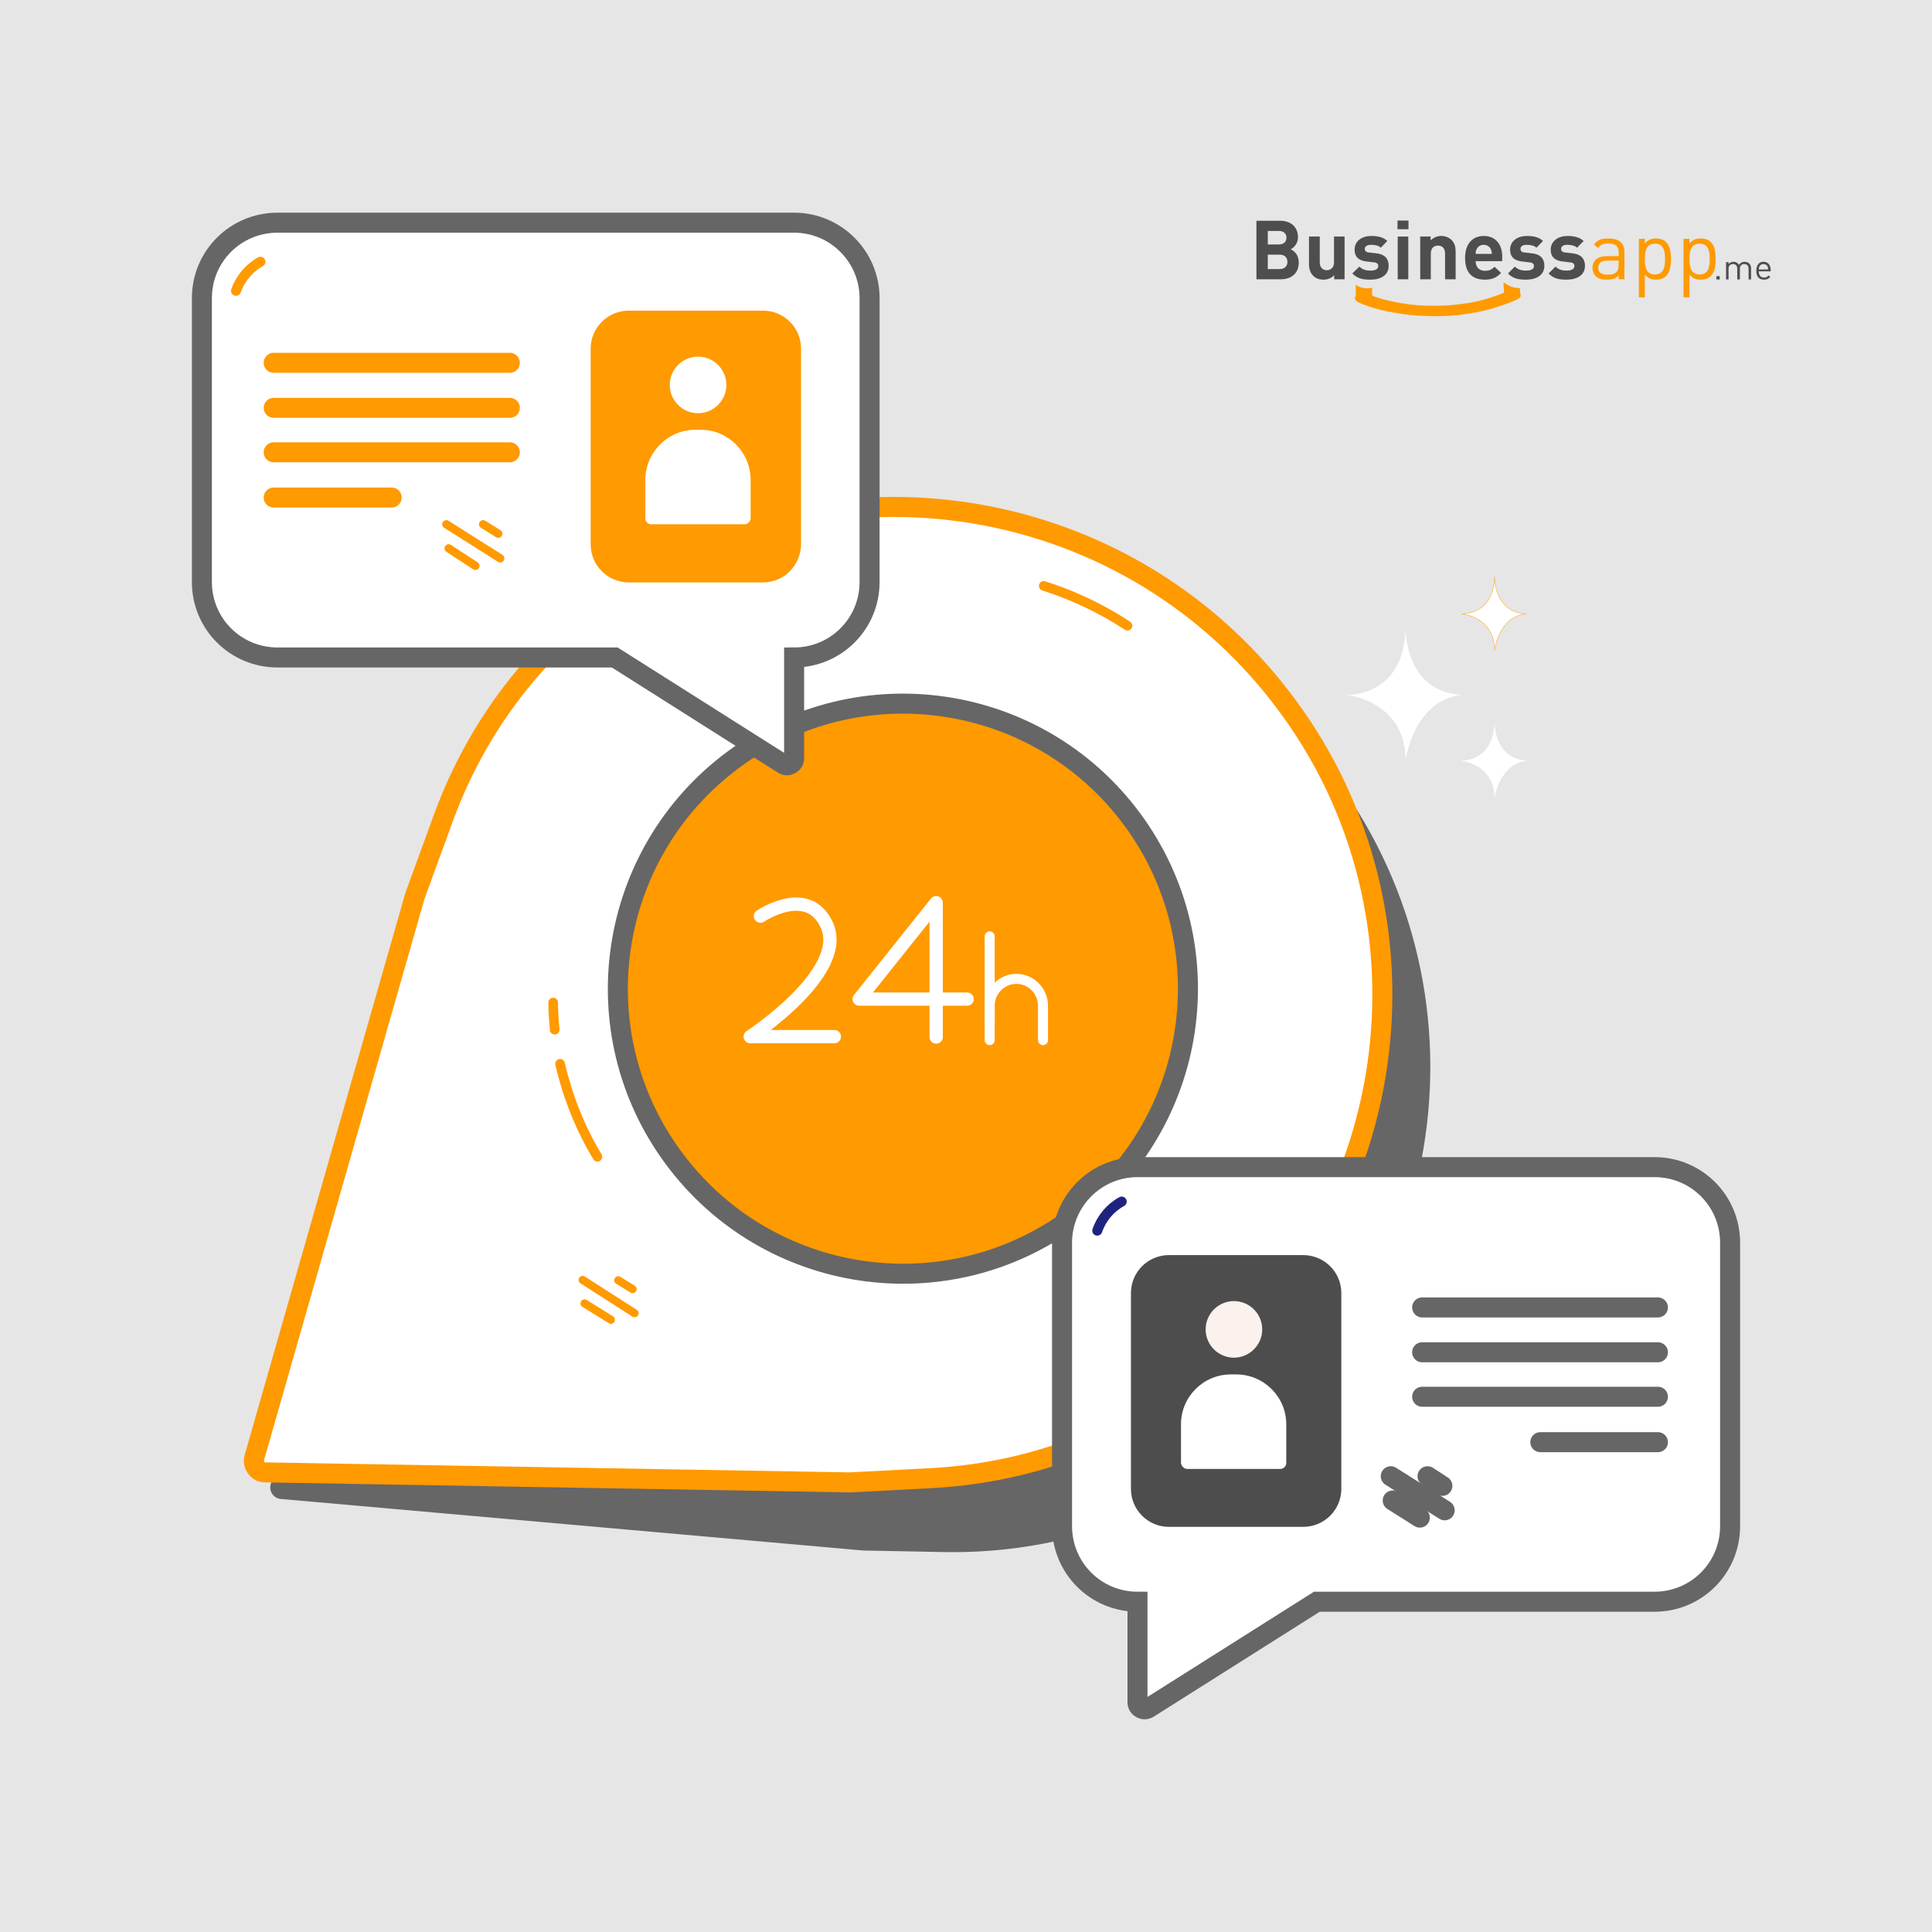 <?xml version="1.0" encoding="UTF-8"?>
<!DOCTYPE svg PUBLIC "-//W3C//DTD SVG 1.1//EN" "http://www.w3.org/Graphics/SVG/1.1/DTD/svg11.dtd">
<!-- Creator: CorelDRAW 2021 (64-Bit) -->
<svg xmlns="http://www.w3.org/2000/svg" xml:space="preserve" width="450px" height="450px" version="1.1" style="shape-rendering:geometricPrecision; text-rendering:geometricPrecision; image-rendering:optimizeQuality; fill-rule:evenodd; clip-rule:evenodd"
viewBox="0 0 100.38 100.38"
 xmlns:xlink="http://www.w3.org/1999/xlink"
 xmlns:xodm="http://www.corel.com/coreldraw/odm/2003">
 <defs>
  <style type="text/css">
   <![CDATA[
    .str5 {stroke:#FF9A00;stroke-width:0.43;stroke-linecap:round;stroke-miterlimit:2.613}
    .str6 {stroke:#1E247E;stroke-width:0.52;stroke-linecap:round;stroke-miterlimit:2.613}
    .str4 {stroke:#FF9A00;stroke-width:0.52;stroke-linecap:round;stroke-miterlimit:2.613}
    .str9 {stroke:white;stroke-width:0.52;stroke-linecap:round;stroke-miterlimit:2.613}
    .str3 {stroke:#FF9A00;stroke-width:0.42;stroke-linecap:round;stroke-miterlimit:2.613}
    .str1 {stroke:#666666;stroke-width:1.04;stroke-linecap:round;stroke-miterlimit:2.613}
    .str0 {stroke:#FF9A00;stroke-width:1.04;stroke-linecap:round;stroke-miterlimit:2.613}
    .str10 {stroke:#FF9A00;stroke-width:0.01;stroke-linecap:round;stroke-linejoin:round;stroke-miterlimit:22.926}
    .str2 {stroke:#FF9A00;stroke-width:0.5;stroke-linecap:round;stroke-linejoin:round;stroke-miterlimit:2.613}
    .str7 {stroke:#FF9A00;stroke-width:0.02;stroke-linecap:round;stroke-linejoin:round;stroke-miterlimit:2.613}
    .str8 {stroke:white;stroke-width:0.69;stroke-linecap:round;stroke-linejoin:round;stroke-miterlimit:2.613}
    .fil8 {fill:none}
    .fil4 {fill:none;fill-rule:nonzero}
    .fil0 {fill:#E6E6E6}
    .fil10 {fill:#FF9A00}
    .fil6 {fill:#4D4D4D;fill-rule:nonzero}
    .fil9 {fill:#4E4E4E;fill-rule:nonzero}
    .fil1 {fill:#666666;fill-rule:nonzero}
    .fil7 {fill:#FBF2ED;fill-rule:nonzero}
    .fil3 {fill:#FF9A00;fill-rule:nonzero}
    .fil2 {fill:white;fill-rule:nonzero}
    .fil5 {fill:white;fill-rule:nonzero}
   ]]>
  </style>
 </defs>
 <g id="Layer_x0020_1">
  <g id="_2207614135104">
   <g>
    <polygon class="fil0" points="0,0 100.38,0 100.38,100.38 0,100.38 "/>
    <path id="Shadow_21_" class="fil1" d="M62.56 76.9c-0.16,0.1 -0.34,0.2 -0.5,0.32 -3.9,2.35 -8.43,3.5 -13,3.42l-4.2 -0.08 -30.28 -2.68c-0.38,-0.04 -0.63,-0.42 -0.51,-0.78l10.41 -28.55 1.71 -3.86c1.85,-4.17 4.81,-7.79 8.59,-10.32 0.16,-0.11 0.32,-0.23 0.48,-0.33 11.75,-7.48 27.32,-4.08 34.93,7.55 7.72,11.81 4.28,27.74 -7.63,35.31z"/>
    <path id="Shape_31_" class="fil2 str0" d="M61.56 72.13c-0.16,0.12 -0.32,0.24 -0.49,0.34 -3.72,2.64 -8.16,4.09 -12.71,4.33l-4.21 0.22 -30.38 -0.52c-0.38,0 -0.66,-0.39 -0.56,-0.75l8.35 -29.21 1.45 -3.97c1.55,-4.28 4.24,-8.1 7.84,-10.9 0.17,-0.12 0.31,-0.24 0.47,-0.34 11.2,-8.29 26.98,-6.02 35.37,5.07 8.51,11.2 6.19,27.34 -5.13,35.73z"/>
    <path id="Dot" class="fil3 str1" d="M58.81 42.55c-4.87,-6.57 -14.14,-7.95 -20.71,-3.08 -6.57,4.87 -7.96,14.14 -3.09,20.71 4.87,6.57 14.14,7.96 20.72,3.09 6.57,-4.87 7.95,-14.14 3.08,-20.72z"/>
    <path id="Bottom_15_" class="fil4 str2" d="M31.04 60.1c-0.91,-1.51 -1.55,-3.14 -1.94,-4.83"/>
    <path id="Top_16_" class="fil4 str2" d="M28.82 53.5c-0.04,-0.46 -0.08,-0.95 -0.08,-1.41"/>
    <path id="Top_line_1_" class="fil4 str2" d="M54.23 30.44c1.51,0.48 2.98,1.17 4.35,2.07"/>
    <line id="Bottom_14_" class="fil4 str3" x1="30.37" y1="67.72" x2="31.74" y2= "68.57" />
    <line id="Middle_16_" class="fil4 str3" x1="30.27" y1="66.5" x2="32.97" y2= "68.23" />
    <line id="Top_15_" class="fil4 str3" x1="32.12" y1="66.52" x2="32.87" y2= "66.98" />
    <g>
     <path id="Shape_30_" class="fil2 str1" d="M45.18 15.49l0 14.75c0,2.17 -1.75,3.92 -3.92,3.92l0 0 0 5.24c0,0.28 -0.33,0.46 -0.57,0.3l-8.75 -5.54 -17.52 0c-2.18,0 -3.93,-1.75 -3.93,-3.92l0 -14.75c0,-2.17 1.75,-3.92 3.93,-3.92l26.84 0c2.17,0 3.92,1.77 3.92,3.92z"/>
     <line id="_33rd_4_" class="fil4 str0" x1="14.22" y1="23.5" x2="26.49" y2= "23.5" />
     <line id="_34th_2_" class="fil4 str0" x1="14.22" y1="25.85" x2="20.35" y2= "25.85" />
     <line id="_32nd_4_" class="fil4 str0" x1="14.22" y1="21.19" x2="26.49" y2= "21.19" />
     <line id="_31st_4_" class="fil4 str0" x1="14.22" y1="18.85" x2="26.49" y2= "18.85" />
     <path id="Body_background_2_" class="fil3" d="M39.65 30.26l-6.98 0c-1.09,0 -1.98,-0.88 -1.98,-1.97l0 -10.18c0,-1.09 0.89,-1.97 1.98,-1.97l6.98 0c1.08,0 1.97,0.88 1.97,1.97l0 10.18c-0.02,1.09 -0.89,1.97 -1.97,1.97z"/>
     <path id="Head_3_" class="fil5" d="M37.74 20c0,-0.81 -0.66,-1.47 -1.47,-1.47 -0.81,0 -1.47,0.66 -1.47,1.47 0,0.81 0.66,1.47 1.47,1.47 0.81,0 1.47,-0.66 1.47,-1.47z"/>
     <path id="Body_9_" class="fil5" d="M38.68 27.24l-4.85 0c-0.16,0 -0.3,-0.14 -0.3,-0.3l0 -2.01c0,-1.43 1.17,-2.6 2.6,-2.6l0.28 0c1.43,0 2.59,1.17 2.59,2.6l0 2.01c-0.02,0.16 -0.14,0.3 -0.32,0.3z"/>
     <path class="fil4 str4" d="M12.26 15.11c0.23,-0.64 0.69,-1.19 1.27,-1.51"/>
     <line id="Bottom_13_" class="fil4 str5" x1="23.31" y1="28.49" x2="24.7" y2= "29.4" />
     <line id="Middle_15_" class="fil4 str5" x1="23.19" y1="27.24" x2="25.99" y2= "29.01" />
     <line id="Top_14_" class="fil4 str5" x1="25.1" y1="27.24" x2="25.89" y2= "27.73" />
    </g>
    <g>
     <path id="Shape_29_" class="fil2 str1" d="M55.18 64.57l0 14.72c0,2.18 1.75,3.93 3.92,3.93l0 0 0 5.23c0,0.28 0.32,0.46 0.57,0.3l8.75 -5.53 17.54 0c2.18,0 3.93,-1.75 3.93,-3.93l0 -14.72c0,-2.18 -1.75,-3.93 -3.93,-3.93l-26.86 0c-2.17,0 -3.92,1.77 -3.92,3.93z"/>
     <line id="_34th_1_" class="fil4 str1" x1="86.14" y1="74.93" x2="80.03" y2= "74.93" />
     <line id="_33rd_3_" class="fil4 str1" x1="86.14" y1="72.57" x2="73.89" y2= "72.57" />
     <line id="_32nd_3_" class="fil4 str1" x1="86.14" y1="70.26" x2="73.89" y2= "70.26" />
     <line id="_31st_3_" class="fil4 str1" x1="86.14" y1="67.93" x2="73.89" y2= "67.93" />
     <path id="Body_background_1_" class="fil6" d="M60.73 79.33l6.98 0c1.09,0 1.98,-0.88 1.98,-1.97l0 -10.18c0,-1.09 -0.89,-1.97 -1.98,-1.97l-6.98 0c-1.08,0 -1.97,0.88 -1.97,1.97l0 10.18c0,1.09 0.89,1.97 1.97,1.97z"/>
     <path id="Head_2_" class="fil7" d="M65.58 69.07c0,-0.81 -0.66,-1.47 -1.47,-1.47 -0.81,0 -1.47,0.66 -1.47,1.47 0,0.81 0.66,1.47 1.47,1.47 0.81,0 1.47,-0.66 1.47,-1.47z"/>
     <path id="Body_8_" class="fil5" d="M61.68 76.32l4.85 0c0.16,0 0.3,-0.15 0.3,-0.31l0 -2.01c0,-1.43 -1.17,-2.59 -2.6,-2.59l-0.28 0c-1.43,0 -2.59,1.16 -2.59,2.59l0 2.01c0.02,0.16 0.16,0.31 0.32,0.31z"/>
     <line id="Bottom_12_" class="fil4 str1" x1="72.36" y1="77.96" x2="73.77" y2= "78.85" />
     <line id="Middle_14_" class="fil4 str1" x1="72.26" y1="76.7" x2="75.06" y2= "78.47" />
     <line id="Top_12_" class="fil4 str1" x1="74.17" y1="76.7" x2="74.94" y2= "77.2" />
     <path id="Top_line" class="fil4 str6" d="M57.01 63.94c0.22,-0.64 0.68,-1.19 1.27,-1.51"/>
    </g>
    <path id="_33rd_2_" class="fil2" d="M79.34 39.52c-1.73,-0.08 -1.69,-2.02 -1.69,-2.02 -0.04,2.12 -1.77,2.02 -1.77,2.02 0,0 1.77,0.16 1.77,1.95 0,0.02 0.22,-1.77 1.69,-1.95z"/>
    <path id="_32nd_2_" class="fil2" d="M75.94 36.1c-3,-0.17 -2.91,-3.48 -2.91,-3.48 -0.09,3.66 -3.08,3.48 -3.08,3.48 0,0 3.08,0.3 3.08,3.4 0,0 0.4,-3.1 2.91,-3.4z"/>
    <path id="_31st_2_" class="fil2 str7" d="M79.28 31.89c-1.67,-0.08 -1.63,-1.93 -1.63,-1.93 -0.04,2.03 -1.71,1.93 -1.71,1.93 0,0 1.71,0.16 1.71,1.89 0,-0.02 0.22,-1.73 1.63,-1.89z"/>
    <path class="fil4 str8" d="M39.51 47.6c0,0 2.49,-1.69 3.46,0.49 1.08,2.45 -3.99,5.77 -3.99,5.77l4.37 0"/>
    <polyline class="fil4 str8" points="50.25,51.91 44.64,51.91 48.64,46.9 48.64,53.88 "/>
    <polyline class="fil4 str9" points="51.42,48.65 51.42,51.02 51.42,51.51 51.42,54.04 "/>
    <path class="fil4 str9" d="M54.19 54.04l0 -1.79c0,-0.76 -0.62,-1.39 -1.38,-1.39l0 0c-0.77,0 -1.39,0.63 -1.39,1.39l0 0.79"/>
   </g>
   <g>
    <rect class="fil8" x="64.18" y="10.86" width="28.92" height="6.16"/>
    <path class="fil9" d="M67.48 13.64c0,-0.41 -0.24,-0.6 -0.42,-0.69 0.15,-0.07 0.38,-0.29 0.38,-0.62 0,-0.52 -0.35,-0.86 -0.94,-0.86l-1.22 0 0 3.04 1.27 0c0.54,0 0.93,-0.31 0.93,-0.87zm-0.59 -0.03c0,0.2 -0.13,0.37 -0.4,0.37l-0.62 0 0 -0.75 0.62 0c0.27,0 0.4,0.17 0.4,0.38zm-0.05 -1.26c0,0.21 -0.14,0.35 -0.39,0.35l-0.58 0 0 -0.7 0.58 0c0.25,0 0.39,0.14 0.39,0.35z"/>
    <path id="_1" class="fil9" d="M69.86 14.51l0 -2.22 -0.55 0 0 1.34c0,0.3 -0.2,0.41 -0.37,0.41 -0.18,0 -0.37,-0.11 -0.37,-0.41l0 -1.34 -0.56 0 0 1.42c0,0.24 0.05,0.45 0.23,0.63 0.12,0.12 0.3,0.19 0.52,0.19 0.21,0 0.41,-0.07 0.56,-0.23l0 0.21 0.54 0z"/>
    <path id="_2" class="fil9" d="M72.15 13.81c0,-0.38 -0.22,-0.61 -0.66,-0.65l-0.35 -0.04c-0.19,-0.01 -0.23,-0.11 -0.23,-0.19 0,-0.11 0.1,-0.21 0.32,-0.21 0.19,0 0.39,0.03 0.51,0.15l0.34 -0.35c-0.21,-0.2 -0.5,-0.26 -0.84,-0.26 -0.46,0 -0.86,0.25 -0.86,0.71 0,0.41 0.25,0.58 0.65,0.62l0.35 0.04c0.17,0.01 0.23,0.09 0.23,0.2 0,0.17 -0.2,0.23 -0.39,0.23 -0.17,0 -0.41,-0.02 -0.59,-0.21l-0.37 0.36c0.29,0.29 0.6,0.32 0.95,0.32 0.53,0 0.94,-0.23 0.94,-0.72z"/>
    <path id="_3" class="fil9" d="M73.17 14.51l0 -2.22 -0.55 0 0 2.22 0.55 0zm0.01 -2.6l0 -0.45 -0.57 0 0 0.45 0.57 0z"/>
    <path id="_4" class="fil9" d="M75.63 14.51l0 -1.42c0,-0.24 -0.04,-0.45 -0.22,-0.63 -0.13,-0.12 -0.3,-0.2 -0.53,-0.2 -0.2,0 -0.4,0.08 -0.55,0.23l0 -0.2 -0.54 0 0 2.22 0.55 0 0 -1.34c0,-0.31 0.2,-0.41 0.37,-0.41 0.18,0 0.37,0.1 0.37,0.41l0 1.34 0.55 0z"/>
    <path id="_5" class="fil9" d="M78.05 13.57l0 -0.25c0,-0.61 -0.34,-1.06 -0.96,-1.06 -0.58,0 -0.97,0.41 -0.97,1.14 0,0.9 0.5,1.13 1.03,1.13 0.4,0 0.62,-0.12 0.84,-0.35l-0.34 -0.32c-0.14,0.14 -0.26,0.21 -0.5,0.21 -0.31,0 -0.48,-0.21 -0.48,-0.5l1.38 0zm-0.54 -0.38l-0.84 0c0,-0.1 0.01,-0.16 0.05,-0.24 0.06,-0.13 0.18,-0.23 0.37,-0.23 0.18,0 0.31,0.1 0.37,0.23 0.03,0.08 0.05,0.14 0.05,0.24z"/>
    <path id="_6" class="fil9" d="M80.24 13.81c0,-0.38 -0.22,-0.61 -0.66,-0.65l-0.35 -0.04c-0.2,-0.01 -0.23,-0.11 -0.23,-0.19 0,-0.11 0.09,-0.21 0.31,-0.21 0.19,0 0.39,0.03 0.52,0.15l0.34 -0.35c-0.21,-0.2 -0.5,-0.26 -0.85,-0.26 -0.45,0 -0.86,0.25 -0.86,0.71 0,0.41 0.25,0.58 0.65,0.62l0.35 0.04c0.18,0.01 0.24,0.09 0.24,0.2 0,0.17 -0.2,0.23 -0.4,0.23 -0.17,0 -0.41,-0.02 -0.59,-0.21l-0.36 0.36c0.28,0.29 0.6,0.32 0.94,0.32 0.53,0 0.95,-0.23 0.95,-0.72z"/>
    <path id="_7" class="fil9" d="M82.35 13.81c0,-0.38 -0.23,-0.61 -0.66,-0.65l-0.35 -0.04c-0.2,-0.01 -0.23,-0.11 -0.23,-0.19 0,-0.11 0.09,-0.21 0.31,-0.21 0.19,0 0.39,0.03 0.52,0.15l0.34 -0.35c-0.22,-0.2 -0.5,-0.26 -0.85,-0.26 -0.45,0 -0.86,0.25 -0.86,0.71 0,0.41 0.25,0.58 0.65,0.62l0.35 0.04c0.18,0.01 0.23,0.09 0.23,0.2 0,0.17 -0.2,0.23 -0.39,0.23 -0.17,0 -0.41,-0.02 -0.59,-0.21l-0.36 0.36c0.28,0.29 0.59,0.32 0.94,0.32 0.53,0 0.95,-0.23 0.95,-0.72z"/>
    <path class="fil3" d="M84.4 14.51l0 -1.42c0,-0.46 -0.27,-0.7 -0.84,-0.7 -0.34,0 -0.55,0.06 -0.74,0.31l0.21 0.19c0.13,-0.18 0.26,-0.24 0.53,-0.24 0.38,0 0.54,0.15 0.54,0.46l0 0.2 -0.63 0c-0.47,0 -0.73,0.24 -0.73,0.61 0,0.16 0.06,0.32 0.16,0.42 0.13,0.14 0.3,0.19 0.59,0.19 0.28,0 0.44,-0.05 0.61,-0.22l0 0.2 0.3 0zm-0.3 -0.74c0,0.17 -0.04,0.29 -0.11,0.36 -0.13,0.13 -0.29,0.14 -0.47,0.14 -0.33,0 -0.48,-0.11 -0.48,-0.36 0,-0.24 0.15,-0.37 0.47,-0.37l0.59 0 0 0.23z"/>
    <path class="fil3" d="M86.82 13.46c0,-0.33 -0.05,-0.68 -0.26,-0.89 -0.11,-0.11 -0.3,-0.18 -0.51,-0.18 -0.23,0 -0.42,0.05 -0.59,0.27l0 -0.25 -0.31 0 0 3.04 0.31 0 0 -1.19c0.17,0.22 0.36,0.27 0.59,0.27 0.21,0 0.4,-0.07 0.51,-0.18 0.21,-0.21 0.26,-0.56 0.26,-0.89zm-0.31 0c0,0.41 -0.07,0.8 -0.53,0.8 -0.45,0 -0.52,-0.39 -0.52,-0.8 0,-0.41 0.07,-0.8 0.52,-0.8 0.46,0 0.53,0.39 0.53,0.8z"/>
    <path class="fil3" d="M89.14 13.46c0,-0.33 -0.04,-0.68 -0.26,-0.89 -0.11,-0.11 -0.3,-0.18 -0.51,-0.18 -0.23,0 -0.42,0.05 -0.59,0.27l0 -0.25 -0.31 0 0 3.04 0.31 0 0 -1.19c0.17,0.22 0.36,0.27 0.59,0.27 0.21,0 0.4,-0.07 0.51,-0.18 0.22,-0.21 0.26,-0.56 0.26,-0.89zm-0.31 0c0,0.41 -0.07,0.8 -0.52,0.8 -0.46,0 -0.53,-0.39 -0.53,-0.8 0,-0.41 0.07,-0.8 0.53,-0.8 0.45,0 0.52,0.39 0.52,0.8z"/>
    <polygon class="fil9" points="89.35,14.52 89.35,14.35 89.18,14.35 89.18,14.52 "/>
    <path class="fil9" d="M90.98 14.52l0 -0.58c0,-0.1 -0.03,-0.19 -0.1,-0.25 -0.05,-0.05 -0.14,-0.09 -0.23,-0.09 -0.13,0 -0.23,0.06 -0.3,0.16 -0.06,-0.1 -0.16,-0.16 -0.28,-0.16 -0.1,0 -0.19,0.04 -0.26,0.12l0 -0.1 -0.13 0 0 0.9 0.13 0 0 -0.56c0,-0.15 0.09,-0.24 0.23,-0.24 0.14,0 0.22,0.08 0.22,0.24l0 0.56 0.14 0 0 -0.57c0,-0.14 0.09,-0.23 0.22,-0.23 0.14,0 0.23,0.08 0.23,0.24l0 0.56 0.13 0z"/>
    <path class="fil9" d="M92 14.1l0 -0.06c0,-0.27 -0.14,-0.44 -0.38,-0.44 -0.23,0 -0.37,0.18 -0.37,0.47 0,0.32 0.16,0.46 0.4,0.46 0.15,0 0.24,-0.04 0.33,-0.14l-0.09 -0.08c-0.07,0.08 -0.13,0.11 -0.24,0.11 -0.17,0 -0.27,-0.12 -0.27,-0.32l0.62 0zm-0.14 -0.1l-0.48 0c0.01,-0.07 0.01,-0.1 0.03,-0.15 0.04,-0.08 0.12,-0.13 0.21,-0.13 0.1,0 0.18,0.05 0.22,0.13 0.02,0.05 0.02,0.08 0.02,0.15z"/>
    <path class="fil10 str10" d="M78.98 15.27c0.05,0.08 0.02,0.17 -0.07,0.23 -0.05,0.03 -0.09,0.05 -0.14,0.08 -0.73,0.31 -1.64,0.6 -2.49,0.71 -0.27,0.04 -0.54,0.08 -0.82,0.1 -0.9,0.07 -1.91,0.03 -2.79,-0.11 -0.64,-0.1 -1.35,-0.26 -1.91,-0.5 -0.08,-0.03 -0.15,-0.06 -0.22,-0.1 -0.14,-0.09 -0.18,-0.21 -0.09,-0.3l-0.01 -0.58c0.25,0.18 0.53,0.21 0.85,0.16l-0.01 0.4c0.47,0.19 1.08,0.33 1.61,0.41 0.77,0.13 1.68,0.16 2.48,0.09 0.25,-0.02 0.5,-0.05 0.76,-0.09 0.68,-0.08 1.42,-0.31 2.02,-0.56l-0.03 -0.53c0.37,0.23 0.46,0.27 0.85,0.3l0.01 0.29z"/>
   </g>
  </g>
 </g>
</svg>
